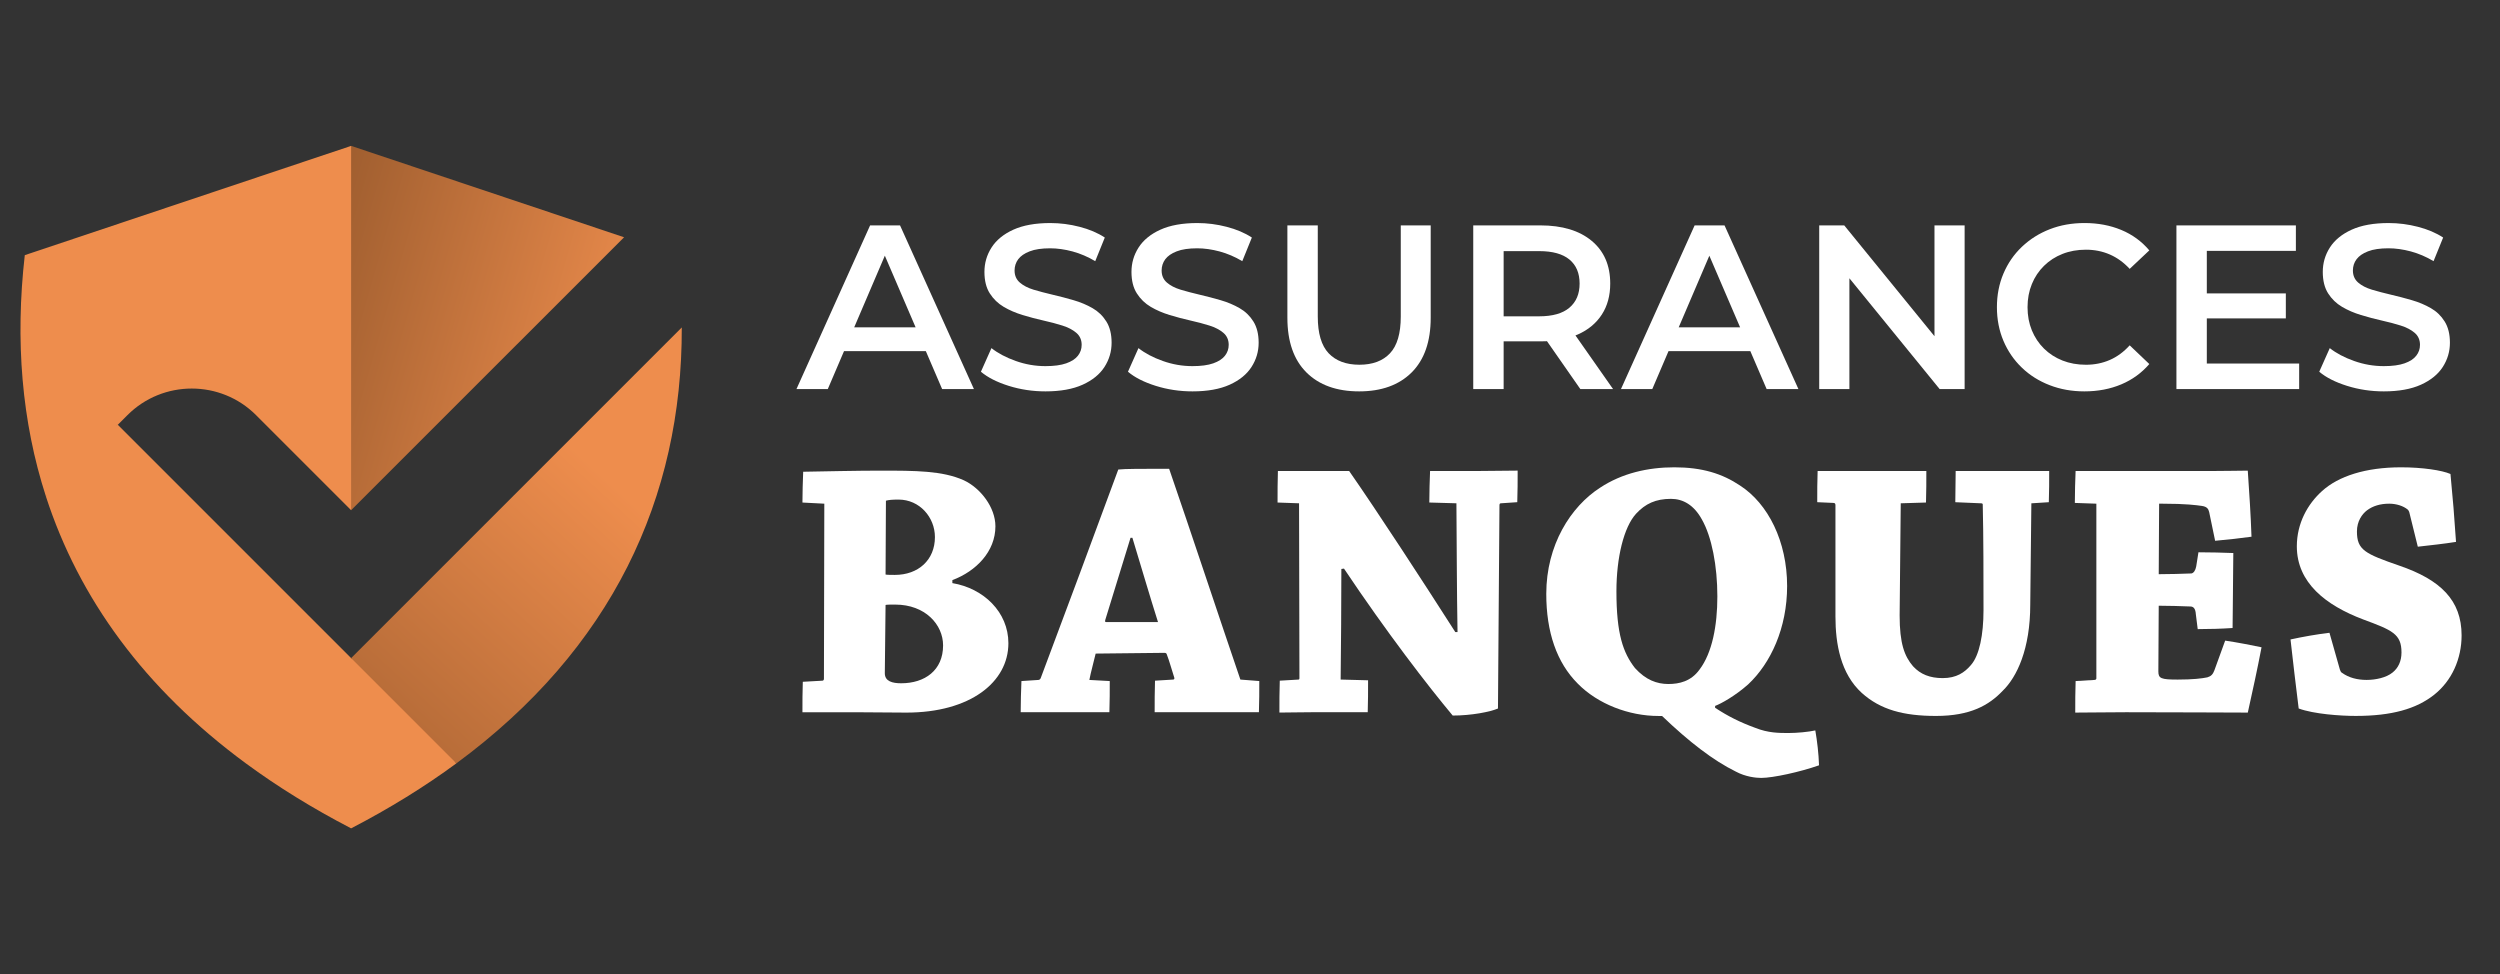 <?xml version="1.0" encoding="utf-8"?>
<!-- Generator: Adobe Illustrator 16.0.0, SVG Export Plug-In . SVG Version: 6.00 Build 0)  -->
<!DOCTYPE svg PUBLIC "-//W3C//DTD SVG 1.1//EN" "http://www.w3.org/Graphics/SVG/1.1/DTD/svg11.dtd">
<svg version="1.1" id="Calque_1" xmlns="http://www.w3.org/2000/svg" xmlns:xlink="http://www.w3.org/1999/xlink" x="0px" y="0px"
	 width="184.75px" height="71.997px" viewBox="0 0 184.75 71.997" enable-background="new 0 0 184.75 71.997" xml:space="preserve">
<rect x="0" y="0" width="184.75" height="71.997" fill="#333333" stroke="none"/>
<g>
	<g>
		<g>
			<path fill="#FFFFFF" d="M59.327,50.384l1.454-0.081c0.055,0,0.108-0.056,0.108-0.138l0.028-12.943L59.3,37.138
				c0-0.712,0.027-1.535,0.055-2.276c1.371-0.025,4.086-0.082,5.649-0.082c2.66,0,4.634,0,6.225,0.714
				c1.234,0.577,2.332,2.003,2.332,3.4c0,1.864-1.427,3.318-3.181,3.977v0.221c2.303,0.383,4.14,2.138,4.14,4.442
				c0,2.879-2.824,5.127-7.542,5.127c-0.877,0-3.29-0.027-3.839-0.027c-0.932,0-2.77,0-3.839,0
				C59.3,51.921,59.3,51.099,59.327,50.384z M65.388,49.754c0,0.603,0.576,0.74,1.206,0.74c1.756,0,3.1-0.96,3.1-2.798
				c0-1.535-1.317-3.017-3.538-3.017c-0.274,0-0.659,0-0.713,0.028L65.388,49.754z M65.443,42.458
				c0.082,0.028,0.493,0.028,0.686,0.028c1.728,0,2.962-1.098,2.962-2.796c0-1.455-1.125-2.771-2.688-2.771
				c-0.466,0-0.741,0.026-0.933,0.083L65.443,42.458z"/>
			<path fill="#FFFFFF" d="M76.745,50.247c0.055,0,0.137-0.055,0.164-0.136c1.673-4.442,4.086-10.942,5.732-15.413
				c0.493-0.056,1.755-0.056,3.758-0.056c1.589,4.608,3.756,11.161,5.265,15.578l1.398,0.109c0,0.739,0,1.536-0.028,2.303
				c-0.904,0-2.248,0-3.29,0c-1.426,0-3.154,0-4.415,0c0-0.767,0-1.563,0.026-2.33l1.344-0.082c0.056,0,0.11-0.056,0.082-0.138
				c-0.137-0.411-0.382-1.289-0.547-1.701c-0.027-0.109-0.082-0.136-0.192-0.136L80.969,48.3c-0.138,0.604-0.357,1.372-0.466,1.947
				l1.508,0.083c0,0.739,0,1.536-0.028,2.303c-1.097,0-2.522,0-3.866,0c-0.905,0-1.865,0-2.688,0c0-0.767,0.027-1.563,0.055-2.303
				L76.745,50.247z M83.546,39.744c-0.631,2.029-1.288,4.195-1.864,6.06c-0.028,0.11-0.028,0.166,0.055,0.166h3.839
				c-0.575-1.811-1.234-4.06-1.892-6.226H83.546z"/>
			<path fill="#FFFFFF" d="M95.945,50.221c0.055,0,0.083-0.028,0.083-0.109L96,37.194l-1.589-0.057c0-0.768,0-1.59,0.026-2.33
				c1.536,0,3.675,0,5.265,0c2.084,2.988,5.513,8.254,7.844,11.902h0.165c-0.055-3.126-0.055-6.336-0.082-9.516l-2.003-0.057
				c0-0.74,0.028-1.617,0.056-2.33c1.069,0,2.357,0,3.565,0c0.959,0,2.084-0.028,2.907-0.028c0,0.741,0,1.564-0.028,2.333
				l-1.206,0.082c-0.056,0-0.11,0.027-0.11,0.136l-0.11,15.029c-0.575,0.248-1.945,0.521-3.345,0.521
				c-1.812-2.167-4.882-6.146-8.035-10.86l-0.193,0.027c0,2.797-0.026,5.457-0.053,8.173l2.027,0.054c0,0.769,0,1.617-0.026,2.358
				c-1.152,0-2.633,0-3.922,0c-0.905,0-1.837,0.027-2.605,0.027c0-0.769,0-1.591,0.027-2.357L95.945,50.221z"/>
			<path fill="#FFFFFF" d="M118.245,36.042c1.619-1.07,3.538-1.508,5.486-1.508c2.057,0,3.538,0.465,4.854,1.344
				c2.084,1.344,3.483,4.14,3.483,7.431c0,3.1-1.208,5.704-2.881,7.268c-0.959,0.851-2.002,1.427-2.44,1.59v0.138
				c0.96,0.631,1.838,1.07,2.962,1.481c0.96,0.384,1.755,0.384,2.469,0.384c0.63,0,1.48-0.082,1.974-0.192
				c0.138,0.797,0.247,1.728,0.274,2.578c-1.398,0.493-3.4,0.932-4.278,0.932c-0.384,0-1.152-0.082-1.865-0.465
				c-1.671-0.822-3.454-2.195-5.457-4.113c-0.082,0-0.164,0-0.274,0c-2.166,0-4.47-0.878-5.951-2.386
				c-1.563-1.563-2.331-3.813-2.331-6.639C114.27,40.265,116.08,37.439,118.245,36.042z M120.825,49.37
				c0.794,0.877,1.617,1.178,2.467,1.178c0.796,0,1.673-0.191,2.304-1.068c0.933-1.233,1.317-3.236,1.317-5.402
				c0-2.249-0.411-4.415-1.152-5.705c-0.577-1.042-1.371-1.508-2.276-1.508c-1.124,0-1.893,0.357-2.577,1.097
				c-0.905,0.987-1.454,3.236-1.454,5.731C119.453,46.847,119.947,48.246,120.825,49.37z"/>
			<path fill="#FFFFFF" d="M140.383,45.476c0,2.084,0.356,3.016,0.987,3.757c0.549,0.604,1.262,0.879,2.195,0.879
				c1.014,0,1.617-0.412,2.084-0.961c0.63-0.712,0.932-2.249,0.932-4.059c0-2.222,0-5.568-0.056-7.815
				c0-0.055-0.055-0.082-0.108-0.082l-1.92-0.082c0-0.742,0.027-1.564,0.027-2.305c1.015,0,2.44,0,3.646,0c1.152,0,2.276,0,3.265,0
				c0,0.74,0,1.536-0.027,2.305l-1.29,0.082l-0.082,7.485c0,3.29-0.987,5.348-2.029,6.363c-1.014,1.069-2.387,1.865-4.936,1.865
				c-2.414,0-4.114-0.467-5.486-1.701c-1.563-1.426-1.945-3.62-1.945-5.649V37.33c0-0.082-0.029-0.164-0.139-0.164l-1.207-0.054
				c0-0.769,0-1.564,0.029-2.305c1.069,0,2.604,0,3.783,0c1.455,0,3.017,0,4.251,0c0,0.713,0,1.563-0.026,2.33l-1.866,0.057
				L140.383,45.476z"/>
			<path fill="#FFFFFF" d="M154.785,50.247c0.082,0,0.136-0.055,0.136-0.109V37.222l-1.59-0.056c0-0.796,0.027-1.618,0.056-2.358
				c1.015,0,2.44,0,3.593,0c0.85,0,5.758,0,6.417,0c1.152,0,2.11-0.028,2.714-0.028c0.11,1.618,0.219,3.265,0.275,4.883
				c-0.796,0.109-1.756,0.22-2.688,0.301l-0.438-2.111c-0.056-0.247-0.164-0.412-0.548-0.466c-0.384-0.056-1.18-0.164-2.88-0.164
				c-0.082,0-0.192,0-0.273,0l-0.029,5.21c0.852,0,1.646-0.028,2.414-0.055c0.164-0.027,0.302-0.22,0.356-0.521l0.165-1.043
				c0.877,0,1.782,0.026,2.577,0.055c0,0.85-0.027,1.865-0.027,2.853s-0.027,1.974-0.027,2.688
				c-0.796,0.054-1.701,0.082-2.577,0.082l-0.138-1.098c-0.027-0.411-0.165-0.575-0.411-0.575c-0.768-0.027-1.535-0.056-2.332-0.056
				l-0.027,4.854c0,0.521,0.192,0.604,1.427,0.604c1.124,0,1.81-0.083,2.194-0.165c0.274-0.083,0.41-0.22,0.521-0.521l0.795-2.193
				c0.934,0.137,1.892,0.329,2.688,0.493c-0.301,1.591-0.657,3.209-1.015,4.826c-1.37,0-5.183-0.027-8.995-0.027
				c-1.261,0-2.66,0.027-3.757,0.027c0-0.769,0-1.591,0.028-2.33L154.785,50.247z"/>
			<path fill="#FFFFFF" d="M172.917,49.479c0.027,0.082,0.082,0.22,0.164,0.246c0.494,0.357,1.124,0.521,1.811,0.521
				c0.658,0,1.453-0.164,1.92-0.548c0.41-0.329,0.658-0.822,0.658-1.481c0-1.371-0.687-1.646-2.826-2.439
				c-2.769-1.044-4.908-2.717-4.908-5.404c0-1.7,0.796-3.126,1.864-4.086c1.208-1.097,3.21-1.754,5.842-1.754
				c1.563,0,3.018,0.218,3.648,0.493c0.164,1.673,0.301,3.345,0.41,5.018c-0.85,0.138-1.864,0.247-2.824,0.356l-0.63-2.55
				c-0.028-0.082-0.056-0.138-0.111-0.191c-0.33-0.274-0.849-0.438-1.37-0.438c-0.659,0-1.207,0.164-1.645,0.492
				c-0.358,0.275-0.742,0.796-0.742,1.564c0,1.37,0.604,1.646,3.126,2.521c3.044,1.043,4.608,2.551,4.608,5.156
				c0,1.728-0.714,3.347-2.03,4.389s-3.126,1.563-5.787,1.563c-1.15,0-3.098-0.138-4.222-0.549c-0.22-1.728-0.412-3.429-0.604-5.102
				c0.878-0.192,1.946-0.384,2.879-0.493L172.917,49.479z"/>
		</g>
		<g>
			<path fill="#FFFFFF" d="M58.86,28.75l5.441-12.094h2.212l5.459,12.094h-2.35l-4.681-10.901h0.897L61.175,28.75H58.86z
				 M61.366,25.95l0.604-1.762H68.5l0.604,1.762H61.366z"/>
			<path fill="#FFFFFF" d="M77.259,28.923c-0.944,0-1.849-0.136-2.712-0.407c-0.864-0.271-1.549-0.617-2.057-1.045l0.778-1.745
				c0.484,0.381,1.083,0.697,1.797,0.95c0.713,0.254,1.443,0.381,2.193,0.381c0.633,0,1.146-0.069,1.537-0.207
				c0.392-0.139,0.68-0.325,0.864-0.563c0.185-0.236,0.276-0.503,0.276-0.803c0-0.368-0.133-0.666-0.398-0.891
				c-0.265-0.224-0.606-0.402-1.027-0.534c-0.42-0.133-0.887-0.257-1.398-0.371c-0.514-0.115-1.026-0.251-1.538-0.407
				c-0.513-0.155-0.979-0.357-1.399-0.604c-0.421-0.249-0.763-0.579-1.028-0.994c-0.265-0.414-0.397-0.944-0.397-1.589
				c0-0.656,0.176-1.259,0.528-1.806c0.351-0.547,0.886-0.985,1.605-1.313c0.721-0.328,1.634-0.492,2.738-0.492
				c0.726,0,1.445,0.093,2.16,0.278c0.714,0.183,1.335,0.446,1.864,0.793L80.938,19.3c-0.542-0.322-1.101-0.562-1.676-0.718
				c-0.576-0.154-1.129-0.232-1.658-0.232c-0.623,0-1.126,0.074-1.512,0.225c-0.387,0.149-0.668,0.346-0.848,0.586
				c-0.178,0.242-0.267,0.521-0.267,0.831c0,0.367,0.129,0.665,0.389,0.89c0.259,0.225,0.599,0.399,1.019,0.527
				c0.421,0.125,0.89,0.25,1.408,0.371c0.519,0.12,1.033,0.256,1.546,0.405s0.979,0.346,1.4,0.588
				c0.42,0.241,0.759,0.569,1.019,0.984c0.26,0.414,0.389,0.938,0.389,1.572c0,0.646-0.176,1.241-0.526,1.788
				c-0.353,0.547-0.89,0.984-1.615,1.313C79.28,28.758,78.364,28.923,77.259,28.923z"/>
			<path fill="#FFFFFF" d="M88.125,28.923c-0.944,0-1.849-0.136-2.712-0.407c-0.864-0.271-1.55-0.617-2.056-1.045l0.776-1.745
				c0.484,0.381,1.083,0.697,1.798,0.95c0.713,0.254,1.444,0.381,2.193,0.381c0.633,0,1.146-0.069,1.537-0.207
				c0.392-0.139,0.68-0.325,0.864-0.563c0.184-0.236,0.276-0.503,0.276-0.803c0-0.368-0.132-0.666-0.397-0.891
				c-0.265-0.224-0.607-0.402-1.028-0.534c-0.42-0.133-0.887-0.257-1.398-0.371c-0.514-0.115-1.025-0.251-1.538-0.407
				c-0.512-0.155-0.979-0.357-1.399-0.604c-0.42-0.249-0.764-0.579-1.027-0.994c-0.266-0.414-0.398-0.944-0.398-1.589
				c0-0.656,0.176-1.259,0.528-1.806c0.351-0.547,0.886-0.985,1.606-1.313c0.72-0.328,1.632-0.492,2.737-0.492
				c0.726,0,1.445,0.093,2.16,0.278c0.714,0.183,1.336,0.446,1.866,0.793L91.805,19.3c-0.541-0.322-1.101-0.562-1.676-0.718
				C89.552,18.428,89,18.35,88.471,18.35c-0.622,0-1.126,0.074-1.512,0.225c-0.387,0.149-0.668,0.346-0.847,0.586
				c-0.178,0.242-0.268,0.521-0.268,0.831c0,0.367,0.13,0.665,0.389,0.89s0.599,0.399,1.019,0.527
				c0.421,0.125,0.89,0.25,1.408,0.371c0.519,0.12,1.034,0.256,1.547,0.405c0.512,0.149,0.979,0.346,1.398,0.588
				c0.421,0.241,0.761,0.569,1.02,0.984c0.259,0.414,0.389,0.938,0.389,1.572c0,0.646-0.176,1.241-0.527,1.788
				c-0.351,0.547-0.889,0.984-1.614,1.313C90.146,28.758,89.23,28.923,88.125,28.923z"/>
			<path fill="#FFFFFF" d="M100.442,28.923c-1.658,0-2.958-0.467-3.896-1.399c-0.938-0.934-1.408-2.28-1.408-4.043v-6.824h2.246
				v6.738c0,1.243,0.269,2.148,0.803,2.712c0.536,0.564,1.293,0.847,2.272,0.847c0.979,0,1.732-0.282,2.263-0.847
				c0.529-0.563,0.795-1.469,0.795-2.712v-6.738h2.212v6.824c0,1.763-0.471,3.109-1.408,4.043
				C103.383,28.456,102.09,28.923,100.442,28.923z"/>
			<path fill="#FFFFFF" d="M108.873,28.75V16.656h4.958c1.613,0,2.877,0.381,3.792,1.14c0.917,0.762,1.373,1.814,1.373,3.162
				c0,0.888-0.207,1.649-0.621,2.288c-0.414,0.64-1.005,1.131-1.77,1.47c-0.769,0.339-1.687,0.51-2.757,0.51h-3.732l1.003-1.021
				v4.545H108.873z M111.119,24.448l-1.003-1.072h3.629c0.99,0,1.736-0.213,2.236-0.638c0.502-0.427,0.752-1.021,0.752-1.78
				c0-0.771-0.25-1.365-0.752-1.779c-0.5-0.414-1.246-0.621-2.236-0.621h-3.629l1.003-1.106V24.448z M116.785,28.75l-3.057-4.388
				h2.4l3.075,4.388H116.785z"/>
			<path fill="#FFFFFF" d="M119.791,28.75l5.442-12.094h2.21l5.459,12.094h-2.349l-4.683-10.901h0.899l-4.664,10.901H119.791z
				 M122.296,25.95l0.605-1.762h6.53l0.605,1.762H122.296z"/>
			<path fill="#FFFFFF" d="M134.44,28.75V16.656h1.849l7.584,9.313h-0.915v-9.313h2.228V28.75h-1.849l-7.584-9.312h0.917v9.312
				H134.44z"/>
			<path fill="#FFFFFF" d="M154.032,28.923c-0.922,0-1.776-0.153-2.564-0.459c-0.789-0.305-1.476-0.736-2.056-1.296
				c-0.582-0.558-1.035-1.218-1.357-1.977c-0.322-0.761-0.483-1.59-0.483-2.488c0-0.899,0.161-1.728,0.483-2.487
				s0.776-1.419,1.365-1.979c0.588-0.559,1.271-0.99,2.056-1.296c0.782-0.305,1.642-0.458,2.573-0.458
				c0.991,0,1.895,0.171,2.712,0.51c0.818,0.34,1.509,0.844,2.073,1.511l-1.45,1.366c-0.438-0.472-0.927-0.827-1.47-1.063
				c-0.54-0.235-1.128-0.354-1.762-0.354c-0.633,0-1.212,0.104-1.735,0.312c-0.524,0.206-0.979,0.5-1.365,0.881
				c-0.386,0.379-0.686,0.828-0.898,1.348c-0.212,0.518-0.319,1.089-0.319,1.71s0.107,1.192,0.319,1.71
				c0.213,0.518,0.513,0.967,0.898,1.348c0.387,0.38,0.841,0.674,1.365,0.881c0.523,0.208,1.103,0.312,1.735,0.312
				c0.634,0,1.222-0.118,1.762-0.354c0.543-0.236,1.032-0.597,1.47-1.081l1.45,1.382c-0.564,0.656-1.255,1.159-2.073,1.503
				C155.943,28.75,155.033,28.923,154.032,28.923z"/>
			<path fill="#FFFFFF" d="M160.838,28.75V16.656h8.828v1.884h-6.582v8.326h6.824v1.884H160.838z M162.911,23.532v-1.849h6.012
				v1.849H162.911z"/>
			<path fill="#FFFFFF" d="M176.163,28.923c-0.945,0-1.85-0.136-2.713-0.407c-0.864-0.271-1.551-0.617-2.057-1.045l0.777-1.745
				c0.483,0.381,1.083,0.697,1.797,0.95c0.715,0.254,1.445,0.381,2.195,0.381c0.633,0,1.146-0.069,1.536-0.207
				c0.392-0.139,0.681-0.325,0.863-0.563c0.185-0.236,0.276-0.503,0.276-0.803c0-0.368-0.132-0.666-0.397-0.891
				c-0.265-0.224-0.607-0.402-1.026-0.534c-0.421-0.133-0.887-0.257-1.4-0.371c-0.512-0.115-1.024-0.251-1.537-0.407
				c-0.513-0.155-0.979-0.357-1.398-0.604c-0.422-0.249-0.764-0.579-1.03-0.994c-0.263-0.414-0.396-0.944-0.396-1.589
				c0-0.656,0.176-1.259,0.527-1.806s0.886-0.985,1.606-1.313c0.719-0.328,1.632-0.492,2.737-0.492c0.727,0,1.446,0.093,2.16,0.278
				c0.714,0.183,1.336,0.446,1.865,0.793l-0.708,1.745c-0.541-0.322-1.101-0.562-1.676-0.718c-0.575-0.154-1.128-0.232-1.659-0.232
				c-0.621,0-1.126,0.074-1.511,0.225c-0.387,0.149-0.668,0.346-0.846,0.586c-0.181,0.242-0.269,0.521-0.269,0.831
				c0,0.367,0.13,0.665,0.388,0.89c0.259,0.225,0.599,0.399,1.021,0.527c0.42,0.125,0.889,0.25,1.408,0.371
				c0.519,0.12,1.033,0.256,1.545,0.405c0.513,0.149,0.979,0.346,1.399,0.588c0.421,0.241,0.761,0.569,1.02,0.984
				c0.259,0.414,0.389,0.938,0.389,1.572c0,0.646-0.176,1.241-0.526,1.788c-0.353,0.547-0.89,0.984-1.615,1.313
				C178.183,28.758,177.268,28.923,176.163,28.923z"/>
		</g>
	</g>
	<g>
		<path fill-rule="evenodd" clip-rule="evenodd" fill="#EE8D4D" d="M33.726,56.412l-3.737-5.44l-4.041-2.339l-3.177-3.176
			L8.706,31.392l-3.615,1.395L3.397,36.7c2.432,7.499,7.265,14.186,14.771,19.712c2.332,1.717,4.923,3.321,7.779,4.804
			C28.804,59.733,31.395,58.129,33.726,56.412"/>
		<linearGradient id="SVGID_1_" gradientUnits="userSpaceOnUse" x1="46.166" y1="30.038" x2="19.607" y2="22.424">
			<stop  offset="0" style="stop-color:#EE8D4D"/>
			<stop  offset="1" style="stop-color:#97592C"/>
		</linearGradient>
		<polygon fill-rule="evenodd" clip-rule="evenodd" fill="url(#SVGID_1_)" points="25.948,10.781 24.058,23.066 25.948,37.704 
			46.119,17.534 		"/>
		<path fill-rule="evenodd" clip-rule="evenodd" fill="#EE8D4D" d="M9.422,30.675c2.615-2.615,6.881-2.615,9.497,0l7.029,7.029
			V10.781L1.832,18.855c-0.718,6.3-0.233,12.296,1.566,17.845l5.309-5.309L9.422,30.675z"/>
		<linearGradient id="SVGID_2_" gradientUnits="userSpaceOnUse" x1="45.576" y1="35.997" x2="20.399" y2="63.505">
			<stop  offset="0" style="stop-color:#EE8D4D"/>
			<stop  offset="1" style="stop-color:#97592C"/>
		</linearGradient>
		<path fill-rule="evenodd" clip-rule="evenodd" fill="url(#SVGID_2_)" d="M25.948,48.633l7.778,7.779
			c11.467-8.441,16.696-19.59,16.657-32.214L25.948,48.633z"/>
	</g>
</g>
</svg>
